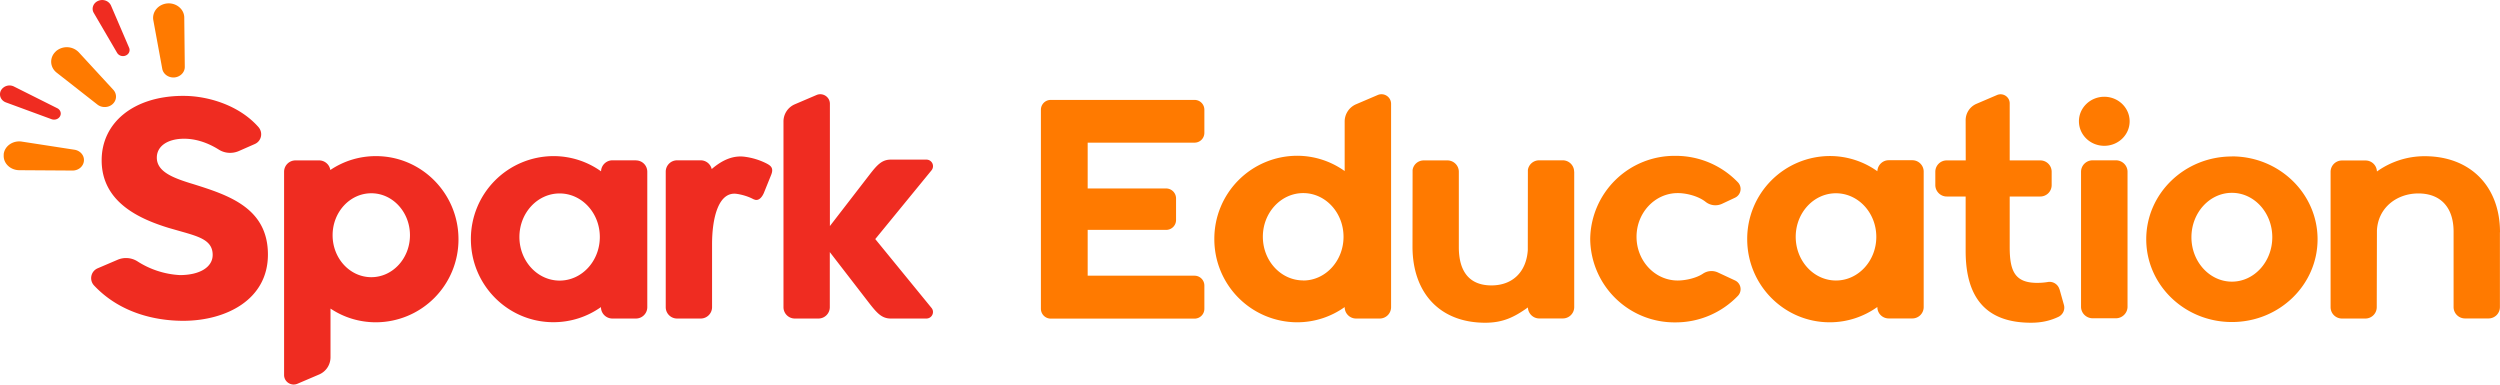 <?xml version="1.0" encoding="UTF-8"?> <svg xmlns="http://www.w3.org/2000/svg" width="286" height="44" fill="none"><path d="M19.15.39c-1.04.09-1.78.97-1.61 1.92l1.02 5.55c.11.62.72 1.05 1.39 1 .67-.06 1.19-.58 1.19-1.2l-.06-5.64c0-.96-.9-1.71-1.93-1.63ZM6.38 5.89c-.74.68-.69 1.8.1 2.42l4.66 3.65c.5.4 1.28.38 1.75-.06.48-.44.51-1.15.07-1.63L9.01 5.98a1.9 1.9 0 0 0-2.63-.1ZM.43 17.68c-.1.96.72 1.78 1.77 1.79l6.1.04c.68 0 1.24-.47 1.3-1.1.06-.61-.4-1.17-1.07-1.28L2.5 16.2c-1.03-.16-2 .52-2.08 1.48Z" fill="#FF7A00"></path><path d="M11.23.1c-.57.24-.8.88-.5 1.38l2.67 4.57c.2.33.63.46.99.3.36-.15.53-.54.38-.89L12.7.64c-.24-.54-.9-.79-1.47-.54ZM.1 10.36c-.26.53 0 1.15.59 1.36l5.22 1.92c.37.13.8-.02.97-.36.17-.33.02-.73-.33-.9L1.6 9.9a1.13 1.13 0 0 0-1.5.46ZM22.04 21.04l-.3-.09c-2-.63-3.8-1.33-3.8-2.92 0-1.31 1.23-2.16 3.13-2.16 1.14 0 2.5.33 3.97 1.25.68.43 1.54.48 2.28.16l1.82-.8c.77-.33.98-1.3.43-1.94-2.25-2.55-5.82-3.54-8.42-3.57h-.45c-5.42.09-9.07 3.05-9.07 7.37 0 4.83 4.4 6.73 7.69 7.74l1.4.4c2.1.6 3.61 1.02 3.61 2.68 0 1.4-1.47 2.31-3.76 2.31a9.96 9.96 0 0 1-4.89-1.6 2.45 2.45 0 0 0-2.23-.15l-2.27.97c-.8.34-1 1.36-.41 1.98 2.98 3.16 7.02 4.01 10.08 4.03h.24c4.76-.04 9.56-2.4 9.56-7.58 0-5.37-4.57-6.81-8.61-8.08ZM43.01 17.86c-1.93 0-3.73.58-5.22 1.59a1.3 1.3 0 0 0-1.3-1.1h-2.68a1.3 1.3 0 0 0-1.31 1.3V42.9c0 .78.8 1.31 1.53 1l2.48-1.06a2.14 2.14 0 0 0 1.3-1.97V35.3c1.49 1 3.28 1.57 5.2 1.57a9.47 9.47 0 0 0 9.44-9.5c0-5.25-4.23-9.51-9.44-9.51Zm-.53 13.85c-2.45 0-4.43-2.15-4.43-4.8s1.98-4.8 4.43-4.8c2.44 0 4.42 2.15 4.42 4.8s-1.98 4.8-4.42 4.8ZM87.65 18.68a7.75 7.75 0 0 0-2.4-.74c-1.39-.2-2.64.38-3.83 1.4a1.3 1.3 0 0 0-1.27-1h-2.68a1.3 1.3 0 0 0-1.31 1.31v15.49c0 .72.58 1.3 1.3 1.3h2.7a1.3 1.3 0 0 0 1.3-1.3v-7.2c0-3.02.74-6.07 2.84-5.76.67.1 1.31.31 1.8.56.12.07.23.1.34.13.46.06.77-.4.94-.78l.82-2.03c.35-.83 0-1.1-.55-1.38ZM72.75 18.34h-2.69c-.7 0-1.28.56-1.3 1.26a9.34 9.34 0 0 0-5.45-1.74 9.47 9.47 0 0 0-9.44 9.5c0 5.25 4.23 9.5 9.44 9.5 2.03 0 3.9-.64 5.44-1.73 0 .73.59 1.31 1.31 1.31h2.69a1.3 1.3 0 0 0 1.3-1.3V19.65c0-.72-.58-1.3-1.3-1.3ZM64.02 32.1c-2.54 0-4.6-2.24-4.6-4.99s2.06-4.98 4.6-4.98c2.54 0 4.6 2.23 4.6 4.98 0 2.76-2.06 4.99-4.6 4.99ZM100.13 27.35l6.44-7.87a.75.75 0 0 0-.59-1.22h-4.08c-1.01 0-1.56.62-2.36 1.64l-4.6 5.96V11.87c0-.78-.81-1.31-1.53-1l-2.48 1.06a2.14 2.14 0 0 0-1.3 1.97v21.24c0 .72.58 1.3 1.3 1.3h2.7a1.3 1.3 0 0 0 1.3-1.3v-6.3l4.6 5.96c.81 1.02 1.36 1.64 2.37 1.64h4.08c.63 0 .99-.73.58-1.22l-6.43-7.87Z" fill="#EF2C21"></path><path d="m157.61 10.87-2.48 1.06c-.79.34-1.3 1.12-1.3 1.97v5.67a9.34 9.34 0 0 0-5.45-1.75 9.49 9.49 0 0 0-9.46 9.53 9.5 9.5 0 0 0 9.46 9.52c2.03 0 3.9-.64 5.45-1.74 0 .73.59 1.31 1.3 1.31h2.7a1.3 1.3 0 0 0 1.31-1.3V11.88c0-.79-.8-1.32-1.53-1.01Zm-8.52 21.21c-2.55 0-4.62-2.23-4.62-5 0-2.75 2.07-4.99 4.62-4.99 2.55 0 4.61 2.24 4.61 5s-2.07 5-4.61 5ZM286 26.57c0-5.26-3.4-8.7-8.62-8.7-2.03 0-3.92.65-5.46 1.75a1.3 1.3 0 0 0-1.3-1.26h-2.7a1.3 1.3 0 0 0-1.3 1.3v15.48c0 .72.58 1.3 1.3 1.3h2.68a1.3 1.3 0 0 0 1.3-1.3l.02-8.76c.12-2.62 2.27-4.25 4.74-4.25 2.55 0 4.03 1.6 4.03 4.37v8.63c0 .72.59 1.3 1.31 1.3h2.68a1.3 1.3 0 0 0 1.31-1.3v-8.56h.01ZM191.93 22.09c1.06 0 2.4.37 3.19 1a1.8 1.8 0 0 0 1.87.23l1.49-.7a1.1 1.1 0 0 0 .35-1.75 9.84 9.84 0 0 0-7.15-3.04 9.64 9.64 0 0 0-9.76 9.52 9.64 9.64 0 0 0 9.76 9.53 9.86 9.86 0 0 0 7.15-3.05 1.1 1.1 0 0 0-.35-1.75l-1.93-.9a1.75 1.75 0 0 0-1.72.12c-.73.5-1.97.79-2.9.79-2.6 0-4.71-2.24-4.71-5s2.11-5 4.71-5ZM255.33 17.9c-5.42 0-9.8 4.24-9.8 9.47s4.38 9.47 9.8 9.47c5.42 0 9.8-4.24 9.8-9.47s-4.39-9.48-9.8-9.48Zm0 14.32c-2.55 0-4.63-2.28-4.63-5.08 0-2.8 2.07-5.08 4.63-5.08 2.55 0 4.62 2.27 4.62 5.08 0 2.8-2.07 5.08-4.62 5.08ZM180.08 19.64c0-.72-.59-1.3-1.3-1.3h-2.7c-.66 0-1.2.48-1.29 1.1l-.01 9.18c-.17 2.5-1.75 4.03-4.16 4.03-2.54 0-3.73-1.61-3.73-4.37v-8.63c0-.72-.59-1.3-1.31-1.3h-2.7c-.65 0-1.19.47-1.28 1.1l-.01 8.77c0 5.26 3.1 8.7 8.32 8.7 2.04 0 3.34-.65 4.88-1.75.03.7.6 1.26 1.3 1.26h2.7a1.3 1.3 0 0 0 1.3-1.3V19.64ZM235.6 33.09a1.18 1.18 0 0 0-1.32-.83c-.4.07-.84.1-1.22.1-2.54 0-3.15-1.32-3.15-4.08v-5.8h3.5a1.3 1.3 0 0 0 1.3-1.31v-1.52c0-.72-.58-1.3-1.3-1.3h-3.5v-6.52c0-.75-.76-1.25-1.45-.96l-2.36 1.01a2.04 2.04 0 0 0-1.23 1.87l.01 4.6h-2.17a1.3 1.3 0 0 0-1.31 1.3v1.52c0 .72.59 1.31 1.3 1.31h2.17v6.24c0 5.26 2.26 8.2 7.48 8.2 1.24 0 2.22-.24 3.15-.68.5-.25.77-.82.61-1.37l-.5-1.78ZM136.65 11.43h-16.44c-.63 0-1.13.5-1.13 1.13v22.76c0 .62.5 1.13 1.13 1.13h16.44c.63 0 1.13-.5 1.13-1.13v-2.65c0-.62-.5-1.13-1.13-1.13h-12.22V26.3h8.97c.63 0 1.14-.5 1.14-1.13V22.7c0-.63-.51-1.14-1.14-1.14h-8.97v-5.24h12.22c.63 0 1.13-.5 1.13-1.13v-2.63c0-.63-.5-1.13-1.13-1.13ZM218.77 18.33h-2.7c-.7 0-1.27.56-1.3 1.26a9.34 9.34 0 0 0-5.45-1.74 9.48 9.48 0 0 0-9.44 9.5c0 5.26 4.22 9.52 9.44 9.52 2.03 0 3.9-.65 5.45-1.75v.01c0 .72.58 1.3 1.3 1.3h2.7a1.3 1.3 0 0 0 1.3-1.3v-15.5c0-.71-.58-1.3-1.3-1.3Zm-8.73 13.76c-2.55 0-4.61-2.24-4.61-5 0-2.75 2.06-4.98 4.6-4.98 2.55 0 4.62 2.23 4.62 4.99 0 2.75-2.07 4.99-4.61 4.99ZM242.06 18.34h-2.66c-.74 0-1.33.59-1.33 1.32v15.43c0 .73.6 1.32 1.33 1.32h2.66c.73 0 1.33-.6 1.33-1.32V19.65c0-.72-.6-1.31-1.33-1.31ZM240.73 16.68c1.6 0 2.9-1.25 2.9-2.8 0-1.55-1.3-2.81-2.9-2.81-1.6 0-2.9 1.26-2.9 2.8 0 1.56 1.3 2.81 2.9 2.81Z" fill="#FF7A00"></path></svg> 